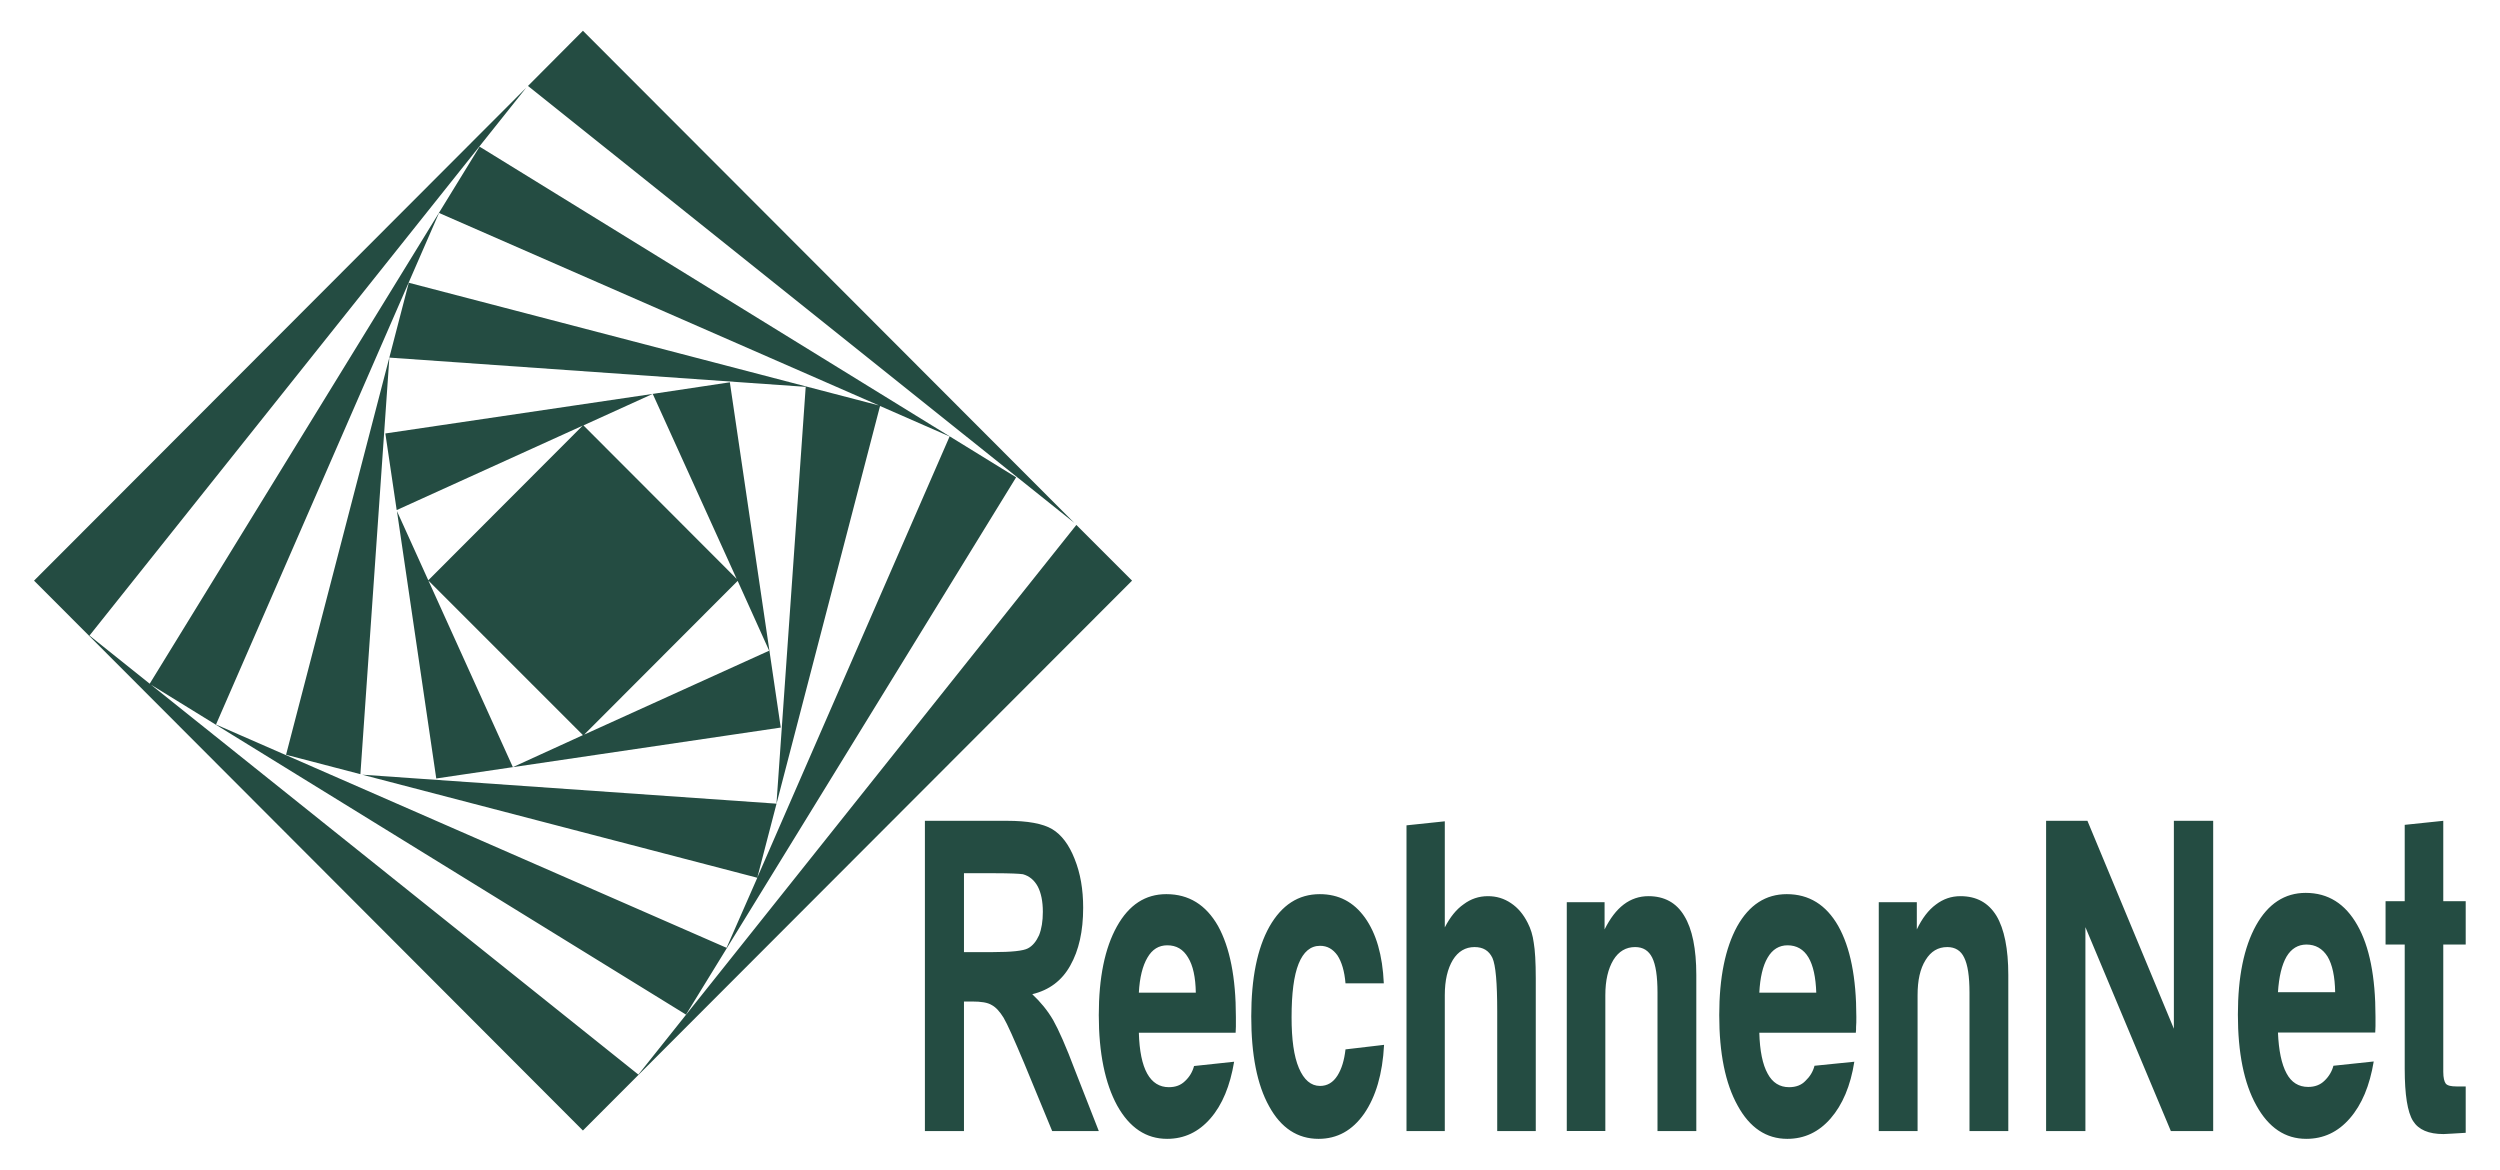 <?xml version="1.0" encoding="UTF-8"?>
<!DOCTYPE svg PUBLIC "-//W3C//DTD SVG 1.0//EN" "http://www.w3.org/TR/2001/REC-SVG-20010904/DTD/svg10.dtd">
<svg xmlns="http://www.w3.org/2000/svg" xml:space="preserve" width="171px" height="80px" version="1.0" style="shape-rendering:geometricPrecision; text-rendering:geometricPrecision; image-rendering:optimizeQuality; fill-rule:evenodd; clip-rule:evenodd"
viewBox="0 0 98.94 46.41"
 xmlns:xlink="http://www.w3.org/1999/xlink"
 xmlns:xodm="http://www.corel.com/coreldraw/odm/2003">
 <defs>
  <style type="text/css">
   <![CDATA[
    .fil0 {fill:none}
    .fil1 {fill:#244C42;fill-rule:nonzero}
   ]]>
  </style>
 </defs>
 <g id="Ebene_x0020_2">
  <rect class="fil0" width="98.94" height="46.41"/>
 </g>
 <g id="Ebene_x0020_3">
  <path class="fil1" d="M92.46 42.29l1.6 -0.17c-0.16,0.96 -0.47,1.71 -0.95,2.26 -0.47,0.54 -1.04,0.81 -1.73,0.81 -0.83,0 -1.49,-0.44 -1.98,-1.33 -0.49,-0.88 -0.73,-2.09 -0.73,-3.6 0,-1.5 0.24,-2.67 0.72,-3.54 0.48,-0.86 1.14,-1.29 1.97,-1.29 0.89,0 1.57,0.43 2.05,1.28 0.48,0.84 0.72,2.05 0.72,3.62 0,0.17 0,0.3 0,0.39 0,0.09 -0.01,0.17 -0.01,0.25l-3.86 0c0.03,0.71 0.14,1.25 0.34,1.62 0.19,0.36 0.48,0.54 0.86,0.54 0.26,0 0.48,-0.08 0.65,-0.25 0.17,-0.16 0.3,-0.38 0.35,-0.59zm-91.24 -19.25l19.53 -19.56 -17.33 21.74 2.39 1.91 13.09 -21.31 21.29 13.12 -13.1 21.32 -21.23 -13.09 19.34 15.47 17.38 -21.81 2.21 2.21 -21.79 21.82 -21.78 -21.82zm15.64 -0.01l6.13 -6.14 -7.38 3.35 -0.45 -3.04 10.61 -1.57 -2.75 1.25 6.08 6.09 -3.33 -7.34 3.06 -0.46 2.02 13.7 -13.67 2.02 -1.56 -10.61 4.6 10.16 2.78 -1.27 -6.14 -6.14zm12.28 0.02l-6.09 6.1 7.34 -3.33 -1.25 -2.77zm-17.92 6.9l4.87 -18.73 18.66 4.87 -17.46 -7.64 -8.85 20.3 20.26 8.86 1.22 -2.78 -15.68 -4.09 16.44 1.15 1.16 -16.54 -16.52 -1.16 -1.15 16.53 -2.95 -0.77zm23.57 -13.84l-4.87 18.71 7.63 -17.5 -2.76 -1.21zm-13.97 -12.7l2.18 -2.19 19.5 19.53 -21.68 -17.34zm15.75 41.47l0 -12.31 3.26 0c0.82,0 1.42,0.11 1.79,0.33 0.37,0.22 0.67,0.62 0.89,1.18 0.23,0.57 0.34,1.21 0.34,1.94 0,0.93 -0.17,1.69 -0.51,2.29 -0.33,0.6 -0.84,0.98 -1.51,1.14 0.33,0.31 0.61,0.65 0.83,1.03 0.21,0.37 0.51,1.04 0.87,2l0.94 2.4 -1.85 0 -1.11 -2.69c-0.4,-0.95 -0.67,-1.56 -0.82,-1.81 -0.15,-0.24 -0.3,-0.41 -0.47,-0.5 -0.16,-0.1 -0.42,-0.14 -0.78,-0.14l-0.32 0 0 5.14 -1.55 0zm1.55 -7.1l1.15 0c0.74,0 1.21,-0.05 1.39,-0.15 0.19,-0.1 0.33,-0.28 0.44,-0.52 0.1,-0.25 0.15,-0.56 0.15,-0.93 0,-0.41 -0.07,-0.75 -0.2,-1 -0.14,-0.26 -0.34,-0.42 -0.59,-0.49 -0.12,-0.02 -0.5,-0.04 -1.13,-0.04l-1.21 0 0 3.13zm9.13 4.52l1.59 -0.17c-0.16,0.96 -0.47,1.71 -0.94,2.25 -0.47,0.54 -1.04,0.81 -1.72,0.81 -0.83,0 -1.49,-0.44 -1.98,-1.32 -0.48,-0.88 -0.73,-2.08 -0.73,-3.59 0,-1.49 0.24,-2.66 0.72,-3.52 0.48,-0.86 1.13,-1.28 1.96,-1.28 0.89,0 1.57,0.42 2.05,1.26 0.47,0.85 0.71,2.05 0.71,3.61 0,0.17 0,0.3 0,0.39 0,0.08 -0.01,0.17 -0.01,0.24l-3.84 0c0.02,0.72 0.13,1.26 0.33,1.62 0.2,0.36 0.49,0.54 0.86,0.54 0.27,0 0.48,-0.08 0.65,-0.25 0.17,-0.16 0.29,-0.36 0.35,-0.59zm-2.19 -2.91l2.26 0c-0.01,-0.61 -0.11,-1.08 -0.31,-1.4 -0.19,-0.32 -0.46,-0.48 -0.82,-0.48 -0.34,0 -0.6,0.16 -0.79,0.49 -0.19,0.32 -0.31,0.79 -0.34,1.39zm8.2 2.25l1.53 -0.18c-0.06,1.16 -0.33,2.06 -0.79,2.73 -0.47,0.67 -1.07,1 -1.81,1 -0.83,0 -1.49,-0.43 -1.96,-1.29 -0.48,-0.86 -0.71,-2.05 -0.71,-3.57 0,-1.52 0.24,-2.7 0.72,-3.56 0.49,-0.86 1.15,-1.29 2,-1.29 0.75,0 1.34,0.31 1.79,0.93 0.45,0.63 0.7,1.49 0.75,2.61l-1.52 0c-0.04,-0.48 -0.15,-0.85 -0.32,-1.11 -0.18,-0.25 -0.4,-0.38 -0.69,-0.38 -0.38,0 -0.66,0.24 -0.85,0.71 -0.19,0.47 -0.28,1.18 -0.28,2.13 0,0.87 0.09,1.54 0.29,2.01 0.2,0.47 0.48,0.71 0.84,0.71 0.29,0 0.52,-0.14 0.69,-0.41 0.17,-0.27 0.27,-0.61 0.32,-1.04zm2.42 3.24l0 -12.13 1.52 -0.16 0 4.21c0.21,-0.41 0.46,-0.72 0.75,-0.92 0.28,-0.21 0.6,-0.32 0.96,-0.32 0.34,0 0.64,0.09 0.92,0.28 0.27,0.18 0.49,0.44 0.66,0.78 0.12,0.23 0.2,0.49 0.24,0.79 0.05,0.29 0.08,0.76 0.08,1.42l0 0.16 0 5.89 -1.53 0 0 -4.75c0,-1.13 -0.06,-1.83 -0.19,-2.12 -0.14,-0.29 -0.37,-0.43 -0.71,-0.43 -0.36,0 -0.65,0.17 -0.86,0.51 -0.21,0.35 -0.32,0.81 -0.32,1.4l0 5.39 -1.52 0zm6.36 0l0 -9.08 1.5 0 0 1.08c0.22,-0.44 0.47,-0.77 0.76,-0.99 0.29,-0.22 0.62,-0.33 0.98,-0.33 0.63,0 1.11,0.26 1.42,0.78 0.32,0.52 0.48,1.31 0.48,2.35l0 6.19 -1.54 0 0 -5.49c0,-0.65 -0.07,-1.11 -0.21,-1.39 -0.14,-0.28 -0.36,-0.42 -0.68,-0.42 -0.36,0 -0.65,0.17 -0.86,0.51 -0.21,0.35 -0.32,0.81 -0.32,1.4l0 5.39 -1.53 0zm9.83 -2.59l1.58 -0.16c-0.15,0.96 -0.47,1.71 -0.94,2.25 -0.47,0.54 -1.04,0.81 -1.72,0.81 -0.83,0 -1.49,-0.44 -1.97,-1.32 -0.49,-0.88 -0.73,-2.08 -0.73,-3.59 0,-1.49 0.24,-2.66 0.71,-3.52 0.48,-0.86 1.14,-1.28 1.97,-1.28 0.88,0 1.56,0.42 2.04,1.26 0.48,0.85 0.72,2.05 0.72,3.61 0,0.17 0,0.3 -0.01,0.39 0,0.08 0,0.17 -0.01,0.24l-3.83 0c0.02,0.72 0.13,1.26 0.33,1.62 0.19,0.36 0.48,0.54 0.85,0.54 0.27,0 0.49,-0.08 0.65,-0.25 0.17,-0.16 0.3,-0.36 0.36,-0.6zm-2.19 -2.9l2.26 0c-0.02,-0.61 -0.12,-1.08 -0.31,-1.4 -0.19,-0.32 -0.47,-0.48 -0.83,-0.48 -0.33,0 -0.6,0.16 -0.79,0.49 -0.19,0.32 -0.3,0.79 -0.33,1.39zm4.74 5.49l0 -9.08 1.51 0 0 1.08c0.21,-0.44 0.46,-0.77 0.76,-0.99 0.29,-0.22 0.61,-0.33 0.97,-0.33 0.64,0 1.11,0.26 1.43,0.78 0.31,0.52 0.47,1.31 0.47,2.35l0 6.19 -1.54 0 0 -5.49c0,-0.65 -0.07,-1.11 -0.21,-1.39 -0.13,-0.28 -0.36,-0.42 -0.67,-0.42 -0.37,0 -0.65,0.17 -0.86,0.51 -0.22,0.35 -0.32,0.81 -0.32,1.4l0 5.39 -1.54 0zm6.64 0l0 -12.31 1.64 0 3.43 8.25 0 -8.25 1.56 0 0 12.31 -1.68 0 -3.39 -8.09 0 8.09 -1.56 0zm9.2 -5.51l2.27 0c-0.01,-0.62 -0.11,-1.09 -0.3,-1.41 -0.2,-0.32 -0.48,-0.48 -0.84,-0.48 -0.33,0 -0.6,0.16 -0.79,0.48 -0.19,0.33 -0.3,0.8 -0.34,1.41zm7.45 5.58c-0.14,0.01 -0.31,0.02 -0.5,0.03 -0.2,0.01 -0.32,0.02 -0.38,0.02 -0.59,0 -0.99,-0.17 -1.21,-0.52 -0.22,-0.35 -0.33,-1.04 -0.33,-2.07l0 -4.93 -0.76 0 0 -1.72 0.76 0 0 -3.03 1.53 -0.16 0 3.19 0.89 0 0 1.72 -0.89 0 0 5.05c0,0.24 0.04,0.39 0.1,0.47 0.07,0.08 0.21,0.11 0.42,0.11l0.37 0 0 1.84z"/>
 </g>
</svg>
